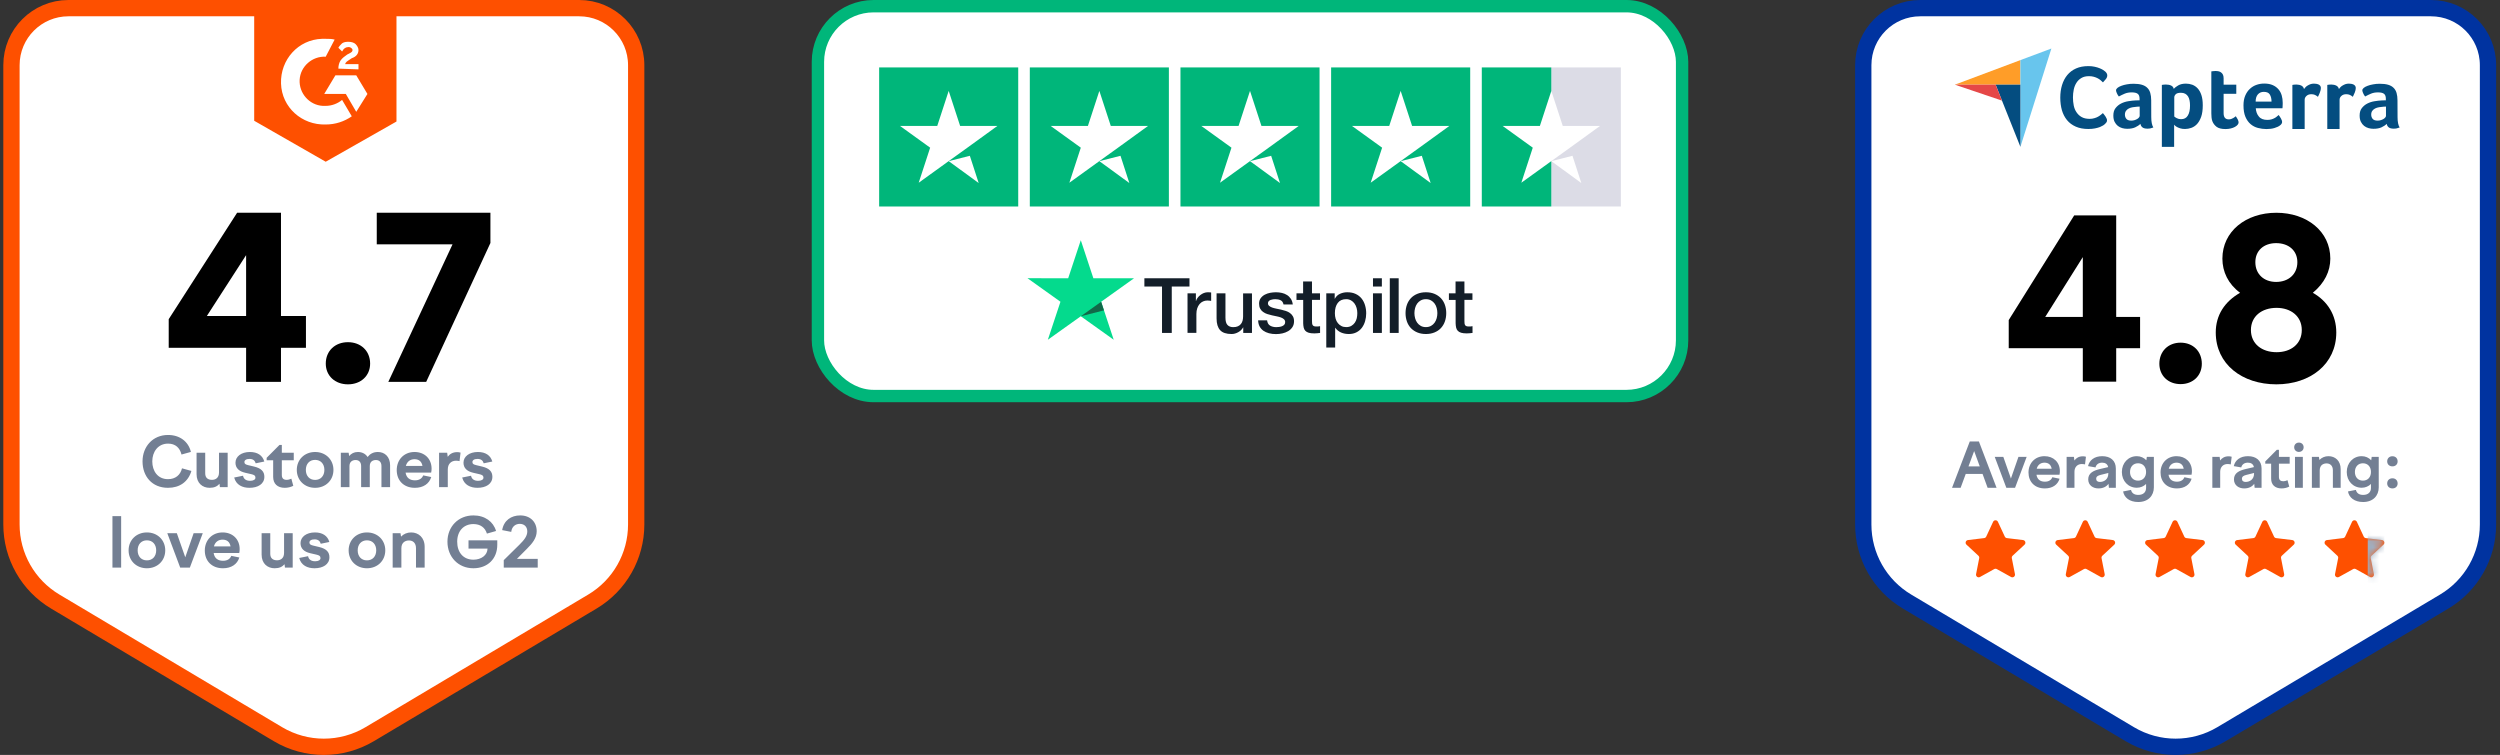 <?xml version="1.0"?>
<svg xmlns="http://www.w3.org/2000/svg" width="404" height="122" viewBox="0 0 404 122" fill="none">
<rect x="0" y="0" width="404" height="122" fill="#333333" stroke="none"/>
<path d="M1.852 10.533C1.852 5.443 5.978 1.317 11.069 1.317H93.592C98.683 1.317 102.809 5.443 102.809 10.533L102.809 84.765C102.809 89.87 100.122 94.597 95.736 97.209L59.741 118.644C55.175 121.363 49.486 121.363 44.92 118.644L8.925 97.209C4.539 94.597 1.852 89.87 1.852 84.765L1.852 10.533Z" fill="white" stroke="#FE5000" stroke-width="2.633"/>
<path d="M39.771 61.708V56.207H27.264V51.579L38.315 34.382H45.408V51.069H49.441V56.207H45.408V61.708H39.771ZM33.424 51.069H39.771V41.232L33.424 51.069Z" fill="black"/>
<path d="M56.229 62.109C54.138 62.109 52.645 60.725 52.645 58.757C52.645 56.717 54.138 55.296 56.229 55.296C58.32 55.296 59.813 56.717 59.813 58.757C59.813 60.725 58.32 62.109 56.229 62.109Z" fill="black"/>
<path d="M62.751 61.708L73.13 39.483H60.884V34.382H79.252V39.264L68.874 61.708H62.751Z" fill="black"/>
<g clip-path="url(#clip0_288_791)">
<path d="M52.635 6.274C53.116 6.274 53.598 6.274 54.079 6.395L52.635 9.164C50.468 9.043 48.542 10.729 48.421 12.895C48.301 15.062 49.986 16.988 52.153 17.109H52.635C53.598 17.109 54.561 16.748 55.283 16.146L56.848 18.794C55.644 19.637 54.2 20.118 52.635 20.118C48.782 20.239 45.532 17.349 45.412 13.497C45.291 9.645 48.181 6.395 52.033 6.274H52.635ZM57.57 12.173L59.376 15.183L57.57 18.072L55.885 15.183H52.394L54.2 12.173H57.57ZM54.681 11.09C54.681 10.608 54.801 10.127 55.042 9.765C55.283 9.404 55.765 9.043 56.126 8.802L56.367 8.682C56.848 8.441 56.968 8.321 56.968 8.08C56.968 7.839 56.607 7.599 56.367 7.599C55.885 7.599 55.524 7.839 55.283 8.321L54.681 7.719C54.801 7.478 55.042 7.237 55.283 6.997C55.644 6.756 56.005 6.756 56.367 6.756C56.728 6.756 57.209 6.876 57.45 7.117C57.691 7.358 57.931 7.719 57.931 8.08C57.931 8.682 57.57 9.164 56.848 9.404L56.487 9.645C56.126 9.886 55.885 10.006 55.765 10.367H57.931V11.21L54.681 11.09ZM52.635 26.137L64.071 19.637V1.58H41.078V19.516L52.635 26.137Z" fill="#FE5000"/>
</g>
<path d="M23.033 74.561C23.033 72.188 24.674 70.291 27.159 70.291C29.033 70.291 30.442 71.334 30.852 73.031L29.332 73.452C29.055 72.354 28.345 71.689 27.159 71.689C25.528 71.689 24.608 73.019 24.608 74.561C24.608 76.114 25.484 77.433 27.148 77.433C28.356 77.433 29.155 76.757 29.41 75.681L30.93 76.103C30.419 77.855 29.033 78.831 27.148 78.831C24.552 78.831 23.033 76.957 23.033 74.561ZM36.79 73.163V78.72H35.536L35.47 78.177C35.104 78.598 34.627 78.831 33.873 78.831C32.73 78.831 31.765 78.088 31.765 76.624V73.163H33.163V76.491C33.163 77.189 33.562 77.544 34.261 77.544C34.804 77.544 35.392 77.245 35.392 76.358V73.163H36.79ZM40.315 78.831C39.173 78.831 38.153 78.365 37.842 77.167L39.273 76.879C39.384 77.456 39.827 77.7 40.415 77.7C40.97 77.7 41.28 77.489 41.28 77.189C41.28 76.857 41.058 76.724 40.604 76.624L39.639 76.402C38.607 76.169 38.053 75.626 38.053 74.772C38.053 73.773 38.995 73.041 40.382 73.041C41.613 73.041 42.434 73.596 42.711 74.583L41.325 74.871C41.191 74.428 40.892 74.162 40.326 74.162C39.772 74.162 39.495 74.373 39.495 74.672C39.495 74.983 39.716 75.071 40.116 75.171L41.047 75.393C42.256 75.681 42.722 76.225 42.722 77.056C42.722 78.199 41.691 78.831 40.315 78.831ZM46.019 78.831C44.843 78.831 44.144 78.177 44.144 77.067V74.383H43.091V73.984L45.165 71.899H45.542V73.163H47.471V74.383H45.542V76.746C45.542 77.323 45.83 77.544 46.329 77.544C46.573 77.544 46.806 77.478 47.083 77.356L47.394 78.509C46.972 78.72 46.495 78.831 46.019 78.831ZM50.923 78.831C49.215 78.831 47.962 77.611 47.962 75.936C47.962 74.273 49.215 73.041 50.923 73.041C52.631 73.041 53.884 74.273 53.884 75.936C53.884 77.611 52.631 78.831 50.923 78.831ZM49.425 75.936C49.425 76.912 50.013 77.555 50.923 77.555C51.821 77.555 52.42 76.912 52.42 75.936C52.42 74.96 51.821 74.317 50.923 74.317C50.013 74.317 49.425 74.96 49.425 75.936ZM55.077 78.72V73.163H56.341L56.419 73.696C56.762 73.297 57.217 73.041 57.827 73.041C58.481 73.041 59.058 73.308 59.402 73.851C59.79 73.352 60.322 73.041 61.066 73.041C62.153 73.041 63.04 73.785 63.04 75.204V78.72H61.642V75.315C61.642 74.672 61.287 74.339 60.755 74.339C60.256 74.339 59.757 74.583 59.757 75.315V78.72H58.359V75.315C58.359 74.672 58.005 74.339 57.472 74.339C56.984 74.339 56.474 74.583 56.474 75.315V78.72H55.077ZM67.05 78.831C65.209 78.831 64.111 77.622 64.111 75.969C64.111 74.284 65.297 73.041 66.983 73.041C68.613 73.041 69.745 74.139 69.745 75.737C69.745 75.936 69.722 76.158 69.678 76.369H65.541C65.674 77.234 66.251 77.622 67.05 77.622C67.782 77.622 68.203 77.3 68.392 76.823L69.689 77.09C69.356 78.188 68.392 78.831 67.05 78.831ZM65.586 75.293H68.27C68.148 74.583 67.693 74.206 66.983 74.206C66.34 74.206 65.785 74.55 65.586 75.293ZM70.955 78.72V73.163H72.263L72.352 73.818C72.674 73.363 73.173 73.064 73.872 73.064C74.071 73.064 74.204 73.086 74.426 73.141L74.26 74.517C74.06 74.472 73.861 74.45 73.683 74.45C72.94 74.45 72.363 74.949 72.363 75.847V78.72H70.955ZM77.162 78.831C76.02 78.831 74.999 78.365 74.689 77.167L76.12 76.879C76.231 77.456 76.674 77.7 77.262 77.7C77.817 77.7 78.127 77.489 78.127 77.189C78.127 76.857 77.905 76.724 77.451 76.624L76.486 76.402C75.454 76.169 74.9 75.626 74.9 74.772C74.9 73.773 75.842 73.041 77.229 73.041C78.46 73.041 79.281 73.596 79.558 74.583L78.171 74.871C78.038 74.428 77.739 74.162 77.173 74.162C76.619 74.162 76.341 74.373 76.341 74.672C76.341 74.983 76.563 75.071 76.963 75.171L77.894 75.393C79.103 75.681 79.569 76.225 79.569 77.056C79.569 78.199 78.537 78.831 77.162 78.831ZM18.17 91.72V83.402H19.578V91.72H18.17ZM23.742 91.831C22.035 91.831 20.781 90.611 20.781 88.936C20.781 87.273 22.035 86.041 23.742 86.041C25.451 86.041 26.704 87.273 26.704 88.936C26.704 90.611 25.451 91.831 23.742 91.831ZM22.245 88.936C22.245 89.912 22.833 90.555 23.742 90.555C24.641 90.555 25.24 89.912 25.24 88.936C25.24 87.96 24.641 87.317 23.742 87.317C22.833 87.317 22.245 87.96 22.245 88.936ZM29.119 91.72L27.033 86.163H28.575L29.939 90.056L31.292 86.163H32.767L30.682 91.72H29.119ZM36.035 91.831C34.194 91.831 33.096 90.622 33.096 88.969C33.096 87.284 34.283 86.041 35.969 86.041C37.599 86.041 38.73 87.139 38.73 88.737C38.73 88.936 38.708 89.158 38.664 89.369H34.527C34.66 90.234 35.237 90.622 36.035 90.622C36.767 90.622 37.189 90.3 37.377 89.823L38.675 90.09C38.342 91.188 37.377 91.831 36.035 91.831ZM34.571 88.293H37.255C37.133 87.583 36.678 87.206 35.969 87.206C35.325 87.206 34.771 87.55 34.571 88.293ZM47.301 86.163V91.72H46.048L45.981 91.177C45.615 91.598 45.138 91.831 44.384 91.831C43.242 91.831 42.277 91.088 42.277 89.624V86.163H43.674V89.491C43.674 90.189 44.074 90.544 44.772 90.544C45.316 90.544 45.904 90.245 45.904 89.358V86.163H47.301ZM50.827 91.831C49.684 91.831 48.664 91.365 48.353 90.167L49.784 89.879C49.895 90.456 50.339 90.7 50.927 90.7C51.481 90.7 51.792 90.489 51.792 90.189C51.792 89.857 51.57 89.724 51.115 89.624L50.15 89.402C49.119 89.169 48.564 88.626 48.564 87.772C48.564 86.773 49.507 86.041 50.893 86.041C52.124 86.041 52.945 86.596 53.222 87.583L51.836 87.871C51.703 87.428 51.404 87.162 50.838 87.162C50.283 87.162 50.006 87.373 50.006 87.672C50.006 87.983 50.228 88.071 50.627 88.171L51.559 88.393C52.768 88.681 53.233 89.225 53.233 90.056C53.233 91.199 52.202 91.831 50.827 91.831ZM59.3 91.831C57.593 91.831 56.339 90.611 56.339 88.936C56.339 87.273 57.593 86.041 59.3 86.041C61.008 86.041 62.262 87.273 62.262 88.936C62.262 90.611 61.008 91.831 59.3 91.831ZM57.803 88.936C57.803 89.912 58.391 90.555 59.3 90.555C60.199 90.555 60.798 89.912 60.798 88.936C60.798 87.96 60.199 87.317 59.3 87.317C58.391 87.317 57.803 87.96 57.803 88.936ZM63.454 91.72V86.163H64.719L64.807 86.718C65.24 86.275 65.805 86.041 66.438 86.041C67.613 86.041 68.623 86.84 68.623 88.371V91.72H67.225V88.593C67.225 87.761 66.748 87.339 66.094 87.339C65.506 87.339 64.863 87.65 64.863 88.593V91.72H63.454ZM73.883 87.539C73.883 89.291 74.892 90.445 76.501 90.445C77.765 90.445 78.763 89.724 78.785 88.659H75.713V87.317H80.36V88.038C80.36 90.311 78.796 91.831 76.49 91.831C74.072 91.831 72.308 90.012 72.308 87.539C72.308 85.088 74.083 83.291 76.501 83.291C78.364 83.291 79.728 84.3 80.161 85.809L78.686 86.23C78.386 85.254 77.632 84.689 76.501 84.689C74.937 84.689 73.883 85.809 73.883 87.539ZM86.896 90.311V91.72H81.406V90.522L83.957 88.005C84.711 87.261 85.21 86.618 85.21 85.886C85.21 85.154 84.756 84.655 83.99 84.655C83.347 84.655 82.715 85.055 82.615 85.953L81.151 85.665C81.417 84.09 82.615 83.291 84.057 83.291C85.687 83.291 86.73 84.345 86.73 85.842C86.73 86.973 86.009 87.827 85.166 88.67L83.536 90.311H86.896Z" fill="#091E42" fill-opacity="0.57"/>
<rect x="132.175" y="1" width="139.652" height="63" rx="9" fill="white"/>
<rect x="132.175" y="1" width="139.652" height="63" rx="9" stroke="#00B67A" stroke-width="2"/>
<path d="M164.545 10.896H142.071V33.37H164.545V10.896Z" fill="#00B67A"/>
<path d="M188.891 10.896H166.418V33.37H188.891V10.896Z" fill="#00B67A"/>
<path d="M213.238 10.896H190.764V33.37H213.238V10.896Z" fill="#00B67A"/>
<path d="M237.584 10.896H215.11V33.37H237.584V10.896Z" fill="#00B67A"/>
<path d="M261.93 10.896H250.694V33.37H261.93V10.896Z" fill="#DCDCE6"/>
<path d="M250.694 10.896H239.457V33.37H250.694V10.896Z" fill="#00B67A"/>
<path d="M153.308 26.042L156.726 25.176L158.154 29.577L153.308 26.042ZM161.174 20.354H155.158L153.308 14.689L151.459 20.354H145.443L150.312 23.865L148.463 29.53L153.332 26.019L156.328 23.865L161.174 20.354Z" fill="white"/>
<path d="M177.655 26.042L181.073 25.176L182.501 29.577L177.655 26.042ZM185.52 20.354H179.504L177.655 14.689L175.805 20.354H169.789L174.658 23.865L172.809 29.53L177.678 26.019L180.675 23.865L185.52 20.354Z" fill="white"/>
<path d="M202.001 26.042L205.419 25.176L206.847 29.577L202.001 26.042ZM209.867 20.354H203.85L202.001 14.689L200.152 20.354H194.135L199.005 23.865L197.155 29.53L202.025 26.019L205.021 23.865L209.867 20.354Z" fill="white"/>
<path d="M226.347 26.042L229.765 25.176L231.193 29.577L226.347 26.042ZM234.213 20.354H228.197L226.347 14.689L224.498 20.354H218.482L223.351 23.865L221.501 29.53L226.371 26.019L229.367 23.865L234.213 20.354Z" fill="white"/>
<path d="M250.694 26.042L254.112 25.176L255.54 29.577L250.694 26.042ZM258.56 20.354H252.543L250.694 14.689L248.844 20.354H242.828L247.697 23.865L245.848 29.53L250.717 26.019L253.714 23.865L258.56 20.354Z" fill="white"/>
<g clip-path="url(#clip1_288_791)">
<path d="M184.939 44.967H192.22V46.301H189.357V53.801H187.782V46.301H184.932V44.966H184.939L184.939 44.967ZM191.909 47.404H193.255V48.639H193.28C193.324 48.464 193.407 48.296 193.527 48.134C193.786 47.786 194.135 47.516 194.537 47.354C194.741 47.273 194.958 47.231 195.178 47.23C195.342 47.23 195.463 47.236 195.527 47.242C195.59 47.248 195.654 47.261 195.723 47.267V48.626C195.62 48.608 195.517 48.594 195.413 48.583C195.309 48.57 195.205 48.564 195.101 48.564C194.86 48.564 194.632 48.614 194.416 48.708C194.2 48.801 194.016 48.944 193.858 49.126C193.689 49.328 193.56 49.561 193.477 49.811C193.382 50.086 193.337 50.397 193.337 50.753V53.795H191.903V47.404H191.909ZM202.319 53.802H200.909V52.91H200.884C200.706 53.235 200.446 53.491 200.097 53.684C199.748 53.877 199.392 53.977 199.03 53.977C198.174 53.977 197.551 53.771 197.171 53.353C196.79 52.935 196.599 52.306 196.599 51.464V47.405H198.034V51.327C198.034 51.888 198.142 52.287 198.364 52.518C198.58 52.748 198.891 52.867 199.284 52.867C199.589 52.867 199.836 52.824 200.039 52.73C200.243 52.636 200.408 52.518 200.528 52.362C200.655 52.212 200.744 52.025 200.802 51.813C200.858 51.601 200.884 51.37 200.884 51.121V47.411H202.319V53.802ZM204.762 51.751C204.807 52.162 204.965 52.45 205.238 52.617C205.517 52.78 205.847 52.867 206.235 52.867C206.368 52.867 206.52 52.854 206.692 52.836C206.863 52.817 207.028 52.773 207.174 52.718C207.326 52.661 207.447 52.574 207.548 52.462C207.644 52.349 207.688 52.206 207.682 52.025C207.681 51.941 207.663 51.858 207.628 51.782C207.593 51.706 207.542 51.638 207.479 51.582C207.352 51.464 207.193 51.377 206.996 51.302C206.776 51.226 206.551 51.165 206.323 51.121C206.069 51.071 205.816 51.015 205.556 50.959C205.294 50.902 205.035 50.831 204.781 50.747C204.543 50.67 204.318 50.557 204.115 50.41C203.917 50.272 203.756 50.088 203.645 49.874C203.525 49.656 203.467 49.388 203.467 49.063C203.467 48.714 203.556 48.427 203.728 48.19C203.901 47.955 204.124 47.761 204.381 47.623C204.658 47.477 204.956 47.374 205.263 47.317C205.587 47.261 205.898 47.23 206.19 47.23C206.527 47.23 206.85 47.267 207.155 47.336C207.451 47.4 207.732 47.516 207.986 47.679C208.234 47.835 208.437 48.041 208.602 48.29C208.767 48.539 208.869 48.845 208.913 49.2H207.415C207.345 48.864 207.193 48.633 206.946 48.521C206.698 48.403 206.413 48.346 206.095 48.346C205.993 48.346 205.873 48.352 205.733 48.371C205.599 48.389 205.467 48.421 205.339 48.465C205.223 48.508 205.117 48.576 205.029 48.664C204.986 48.71 204.953 48.764 204.931 48.823C204.909 48.882 204.899 48.945 204.902 49.007C204.902 49.182 204.965 49.319 205.086 49.425C205.206 49.531 205.365 49.618 205.562 49.693C205.759 49.762 205.981 49.824 206.235 49.874C206.489 49.924 206.748 49.98 207.016 50.036C207.276 50.092 207.529 50.167 207.784 50.248C208.037 50.329 208.259 50.442 208.456 50.585C208.653 50.728 208.812 50.903 208.932 51.115C209.053 51.327 209.117 51.595 209.117 51.907C209.117 52.287 209.028 52.605 208.849 52.873C208.672 53.135 208.444 53.353 208.164 53.515C207.872 53.684 207.555 53.806 207.225 53.877C206.889 53.951 206.546 53.989 206.202 53.989C205.817 53.993 205.434 53.947 205.061 53.852C204.711 53.758 204.407 53.621 204.153 53.441C203.902 53.259 203.696 53.022 203.55 52.748C203.404 52.474 203.327 52.143 203.315 51.763H204.762V51.751ZM209.497 47.405H210.583V45.484H212.017V47.405H213.312V48.458H212.018V51.876C212.018 52.025 212.024 52.15 212.037 52.262C212.049 52.368 212.081 52.462 212.126 52.536C212.174 52.615 212.248 52.674 212.335 52.705C212.43 52.742 212.551 52.761 212.716 52.761C212.817 52.761 212.919 52.761 213.021 52.755C213.122 52.748 213.223 52.736 213.325 52.711V53.802C213.166 53.821 213.008 53.833 212.862 53.852C212.708 53.87 212.553 53.878 212.398 53.877C212.018 53.877 211.713 53.84 211.484 53.771C211.256 53.702 211.072 53.597 210.945 53.459C210.811 53.322 210.729 53.154 210.678 52.948C210.629 52.716 210.601 52.48 210.596 52.244V48.47H209.511V47.404H209.498L209.497 47.405ZM214.327 47.405H215.686V48.271H215.712C215.914 47.897 216.194 47.635 216.555 47.474C216.925 47.309 217.325 47.226 217.73 47.23C218.244 47.23 218.688 47.317 219.069 47.498C219.45 47.673 219.767 47.916 220.021 48.228C220.275 48.539 220.459 48.901 220.586 49.313C220.715 49.742 220.78 50.187 220.777 50.635C220.777 51.065 220.72 51.482 220.605 51.882C220.5 52.267 220.326 52.631 220.091 52.954C219.86 53.266 219.56 53.52 219.215 53.696C218.86 53.883 218.447 53.977 217.965 53.977C217.754 53.977 217.543 53.958 217.336 53.92C217.129 53.883 216.927 53.822 216.733 53.74C216.541 53.66 216.362 53.553 216.2 53.421C216.04 53.294 215.901 53.143 215.787 52.973H215.762V56.166H214.327V47.404V47.405ZM219.342 50.609C219.342 50.325 219.304 50.042 219.228 49.768C219.158 49.508 219.041 49.264 218.885 49.045C218.736 48.837 218.543 48.664 218.32 48.539C218.08 48.41 217.812 48.343 217.539 48.346C216.936 48.346 216.479 48.552 216.175 48.964C215.87 49.375 215.717 49.924 215.717 50.609C215.717 50.934 215.756 51.233 215.838 51.507C215.92 51.782 216.035 52.019 216.2 52.218C216.359 52.418 216.549 52.574 216.771 52.686C216.993 52.804 217.254 52.861 217.546 52.861C217.876 52.861 218.149 52.792 218.377 52.661C218.599 52.534 218.789 52.359 218.936 52.15C219.081 51.938 219.19 51.701 219.253 51.433C219.311 51.162 219.341 50.886 219.342 50.609ZM221.874 44.967H223.309V46.301H221.874V44.967ZM221.874 47.405H223.309V53.802H221.874V47.405ZM224.591 44.967H226.026V53.802H224.591V44.967ZM230.425 53.977C229.904 53.977 229.44 53.889 229.035 53.721C228.645 53.562 228.293 53.324 228 53.023C227.715 52.715 227.496 52.352 227.358 51.956C227.207 51.519 227.132 51.06 227.136 50.597C227.136 50.111 227.212 49.662 227.358 49.25C227.496 48.855 227.715 48.492 228 48.184C228.279 47.885 228.628 47.654 229.035 47.486C229.44 47.317 229.904 47.23 230.425 47.23C230.945 47.23 231.408 47.317 231.815 47.486C232.221 47.654 232.563 47.892 232.849 48.184C233.134 48.492 233.353 48.855 233.49 49.25C233.636 49.662 233.712 50.111 233.712 50.597C233.712 51.09 233.636 51.545 233.49 51.956C233.353 52.352 233.134 52.716 232.849 53.023C232.57 53.322 232.221 53.553 231.815 53.721C231.408 53.889 230.945 53.977 230.425 53.977ZM230.425 52.861C230.742 52.861 231.021 52.792 231.256 52.661C231.484 52.534 231.682 52.357 231.834 52.143C231.986 51.932 232.093 51.688 232.17 51.42C232.24 51.152 232.278 50.878 232.278 50.597C232.278 50.323 232.24 50.055 232.17 49.781C232.105 49.52 231.99 49.275 231.834 49.057C231.682 48.846 231.484 48.671 231.256 48.546C231.021 48.415 230.742 48.346 230.425 48.346C230.107 48.346 229.828 48.415 229.593 48.546C229.366 48.673 229.169 48.847 229.015 49.057C228.861 49.276 228.747 49.521 228.679 49.781C228.609 50.047 228.572 50.322 228.571 50.597C228.571 50.878 228.609 51.152 228.679 51.42C228.749 51.688 228.863 51.932 229.015 52.143C229.168 52.355 229.358 52.53 229.593 52.661C229.828 52.798 230.107 52.861 230.425 52.861ZM234.131 47.405H235.217V45.484H236.651V47.405H237.946V48.458H236.651V51.876C236.651 52.025 236.658 52.15 236.67 52.262C236.683 52.368 236.715 52.462 236.759 52.536C236.808 52.615 236.881 52.674 236.968 52.705C237.064 52.742 237.184 52.761 237.349 52.761C237.451 52.761 237.552 52.761 237.654 52.755C237.756 52.748 237.857 52.736 237.959 52.711V53.802C237.8 53.821 237.641 53.833 237.495 53.852C237.342 53.87 237.187 53.878 237.032 53.877C236.651 53.877 236.346 53.84 236.118 53.771C235.89 53.702 235.705 53.597 235.578 53.459C235.445 53.322 235.363 53.154 235.312 52.948C235.262 52.716 235.235 52.48 235.229 52.244V48.47H234.144V47.404H234.131V47.405Z" fill="#131E29"/>
<path d="M183.263 44.966H176.688L174.657 38.818L172.618 44.967L166.043 44.96L171.369 48.763L169.331 54.905L174.657 51.108L179.976 54.905L177.945 48.763L183.263 44.966Z" fill="#04DA8D"/>
<path d="M178.401 50.154L177.944 48.764L174.657 51.108L178.401 50.154Z" fill="#126849"/>
</g>
<path d="M301.104 10.533C301.104 5.443 305.23 1.317 310.32 1.317H392.844C397.934 1.317 402.061 5.443 402.061 10.533L402.061 84.765C402.061 89.87 399.374 94.597 394.988 97.209L358.992 118.644C354.426 121.363 348.738 121.363 344.172 118.644L308.177 97.209C303.791 94.597 301.104 89.87 301.104 84.765L301.104 10.533Z" fill="white" stroke="#0033A0" stroke-width="2.633"/>
<path d="M336.582 61.679V56.27H324.61V51.72L335.188 34.812H341.978V51.219H345.838V56.27H341.978V61.679H336.582ZM330.506 51.219H336.582V41.547L330.506 51.219Z" fill="black"/>
<path d="M352.383 62.073C350.382 62.073 348.952 60.712 348.952 58.778C348.952 56.771 350.382 55.374 352.383 55.374C354.384 55.374 355.814 56.771 355.814 58.778C355.814 60.712 354.384 62.073 352.383 62.073Z" fill="black"/>
<path d="M367.859 62.109C362.319 62.109 358.066 58.849 358.066 53.726C358.066 50.932 359.496 48.747 361.998 47.314C360.068 45.881 359.139 43.911 359.139 41.797C359.139 37.391 362.927 34.382 367.859 34.382C372.79 34.382 376.579 37.391 376.579 41.797C376.579 43.839 375.649 45.738 373.755 47.314C376.15 48.675 377.544 50.932 377.544 53.726C377.544 58.849 373.326 62.109 367.859 62.109ZM363.749 53.332C363.749 55.553 365.5 56.915 367.894 56.915C370.253 56.915 371.968 55.553 371.968 53.332C371.968 51.111 370.217 49.75 367.894 49.75C365.5 49.75 363.749 51.111 363.749 53.332ZM364.464 42.37C364.464 44.305 365.857 45.559 367.823 45.559C369.824 45.559 371.254 44.305 371.254 42.37C371.254 40.472 369.824 39.29 367.823 39.29C365.857 39.29 364.464 40.472 364.464 42.37Z" fill="black"/>
<path d="M315.449 78.829L318.314 71.343H319.791L322.646 78.829H321.199L320.38 76.583H317.665L316.837 78.829H315.449ZM318.104 75.375H319.931L319.023 72.89L318.104 75.375ZM324.225 78.829L322.348 73.828H323.736L324.964 77.332L326.181 73.828H327.509L325.632 78.829H324.225ZM330.45 78.929C328.793 78.929 327.805 77.841 327.805 76.354C327.805 74.836 328.873 73.718 330.39 73.718C331.857 73.718 332.876 74.707 332.876 76.144C332.876 76.324 332.856 76.523 332.816 76.713H329.092C329.212 77.492 329.731 77.841 330.45 77.841C331.109 77.841 331.488 77.551 331.658 77.122L332.826 77.362C332.526 78.35 331.658 78.929 330.45 78.929ZM329.132 75.745H331.548C331.438 75.106 331.029 74.766 330.39 74.766C329.811 74.766 329.312 75.076 329.132 75.745ZM333.965 78.829V73.828H335.142L335.222 74.417C335.512 74.008 335.961 73.738 336.59 73.738C336.769 73.738 336.889 73.758 337.089 73.808L336.939 75.046C336.759 75.006 336.58 74.986 336.42 74.986C335.751 74.986 335.232 75.435 335.232 76.244V78.829H333.965ZM339.104 78.929C338.215 78.929 337.457 78.41 337.457 77.462C337.457 76.424 338.335 76.034 339.393 75.785L340.681 75.485C340.581 74.996 340.222 74.766 339.703 74.766C339.184 74.766 338.764 75.016 338.635 75.535L337.427 75.326C337.646 74.357 338.465 73.718 339.723 73.718C341.03 73.718 341.919 74.417 341.919 75.715V78.829H340.801L340.731 78.18C340.411 78.639 339.862 78.929 339.104 78.929ZM338.744 77.372C338.744 77.711 338.974 77.881 339.343 77.881C340.012 77.881 340.701 77.462 340.701 76.553V76.433L339.463 76.743C339.034 76.853 338.744 76.992 338.744 77.372ZM345.54 81.125C344.112 81.125 343.264 80.386 343.094 79.418L344.372 79.168C344.492 79.688 344.891 79.977 345.54 79.977C346.348 79.977 346.807 79.548 346.807 78.839V78.21C346.418 78.59 345.909 78.819 345.31 78.819C343.933 78.819 342.894 77.741 342.894 76.274C342.894 74.806 343.933 73.718 345.31 73.718C345.929 73.718 346.458 73.968 346.847 74.377L346.927 73.828H348.065V78.749C348.065 80.107 347.147 81.125 345.54 81.125ZM344.212 76.274C344.212 77.112 344.731 77.671 345.51 77.671C346.288 77.671 346.807 77.112 346.807 76.274C346.807 75.425 346.288 74.866 345.51 74.866C344.731 74.866 344.212 75.425 344.212 76.274ZM351.788 78.929C350.131 78.929 349.143 77.841 349.143 76.354C349.143 74.836 350.211 73.718 351.728 73.718C353.195 73.718 354.214 74.707 354.214 76.144C354.214 76.324 354.194 76.523 354.154 76.713H350.43C350.55 77.492 351.069 77.841 351.788 77.841C352.447 77.841 352.826 77.551 352.996 77.122L354.164 77.362C353.864 78.35 352.996 78.929 351.788 78.929ZM350.47 75.745H352.886C352.776 75.106 352.367 74.766 351.728 74.766C351.149 74.766 350.65 75.076 350.47 75.745ZM357.515 78.829V73.828H358.693L358.773 74.417C359.063 74.008 359.512 73.738 360.141 73.738C360.32 73.738 360.44 73.758 360.64 73.808L360.49 75.046C360.31 75.006 360.131 74.986 359.971 74.986C359.302 74.986 358.783 75.435 358.783 76.244V78.829H357.515ZM362.655 78.929C361.766 78.929 361.008 78.41 361.008 77.462C361.008 76.424 361.886 76.034 362.944 75.785L364.232 75.485C364.132 74.996 363.773 74.766 363.254 74.766C362.734 74.766 362.315 75.016 362.185 75.535L360.978 75.326C361.197 74.357 362.016 73.718 363.273 73.718C364.581 73.718 365.469 74.417 365.469 75.715V78.829H364.352L364.282 78.18C363.962 78.639 363.413 78.929 362.655 78.929ZM362.295 77.372C362.295 77.711 362.525 77.881 362.894 77.881C363.563 77.881 364.252 77.462 364.252 76.553V76.433L363.014 76.743C362.585 76.853 362.295 76.992 362.295 77.372ZM368.703 78.929C367.645 78.929 367.016 78.34 367.016 77.342V74.926H366.068V74.567L367.934 72.69H368.274V73.828H370.011V74.926H368.274V77.052C368.274 77.571 368.533 77.771 368.983 77.771C369.202 77.771 369.412 77.711 369.661 77.601L369.941 78.639C369.561 78.829 369.132 78.929 368.703 78.929ZM370.87 78.829V73.828H372.138V78.829H370.87ZM370.74 72.281C370.74 71.842 371.06 71.522 371.509 71.522C371.948 71.522 372.267 71.842 372.267 72.281C372.267 72.71 371.948 73.03 371.499 73.03C371.06 73.03 370.74 72.71 370.74 72.281ZM373.599 78.829V73.828H374.737L374.817 74.327C375.206 73.928 375.716 73.718 376.284 73.718C377.343 73.718 378.251 74.437 378.251 75.815V78.829H376.993V76.014C376.993 75.266 376.564 74.886 375.975 74.886C375.446 74.886 374.867 75.166 374.867 76.014V78.829H373.599ZM381.88 81.125C380.452 81.125 379.604 80.386 379.434 79.418L380.712 79.168C380.832 79.688 381.231 79.977 381.88 79.977C382.688 79.977 383.147 79.548 383.147 78.839V78.21C382.758 78.59 382.249 78.819 381.65 78.819C380.273 78.819 379.235 77.741 379.235 76.274C379.235 74.806 380.273 73.718 381.65 73.718C382.269 73.718 382.798 73.968 383.187 74.377L383.267 73.828H384.405V78.749C384.405 80.107 383.487 81.125 381.88 81.125ZM380.552 76.274C380.552 77.112 381.071 77.671 381.85 77.671C382.628 77.671 383.147 77.112 383.147 76.274C383.147 75.425 382.628 74.866 381.85 74.866C381.071 74.866 380.552 75.425 380.552 76.274ZM386.617 78.929C386.128 78.929 385.769 78.609 385.769 78.12C385.769 77.621 386.128 77.292 386.617 77.292C387.106 77.292 387.456 77.621 387.456 78.12C387.456 78.609 387.106 78.929 386.617 78.929ZM385.769 74.557C385.769 74.058 386.128 73.728 386.617 73.728C387.106 73.728 387.456 74.058 387.456 74.557C387.456 75.046 387.106 75.365 386.617 75.365C386.128 75.365 385.769 75.046 385.769 74.557Z" fill="#091E42" fill-opacity="0.57"/>
<path d="M315.904 13.683H322.495H326.498V9.711L315.904 13.683Z" fill="#FF9D28"/>
<path d="M326.499 9.711V23.728L331.505 7.841L326.499 9.711Z" fill="#68C5ED"/>
<path d="M326.498 13.683H322.495L326.498 23.728V13.683Z" fill="#044D80"/>
<path d="M315.904 13.683L323.52 16.26L322.495 13.683H315.904Z" fill="#E54747"/>
<path d="M340.165 20.041C340.112 20.094 340.007 20.168 339.88 20.263C339.743 20.348 339.563 20.432 339.352 20.527C339.13 20.612 338.866 20.686 338.549 20.749C338.232 20.812 337.873 20.844 337.472 20.844C336.69 20.844 336.014 20.717 335.444 20.464C334.873 20.21 334.398 19.862 334.028 19.407C333.658 18.953 333.384 18.425 333.204 17.813C333.035 17.2 332.94 16.524 332.94 15.784C332.94 15.045 333.035 14.369 333.225 13.746C333.416 13.123 333.701 12.584 334.07 12.13C334.451 11.676 334.915 11.316 335.486 11.063C336.056 10.809 336.722 10.683 337.482 10.683C337.862 10.683 338.2 10.714 338.507 10.788C338.813 10.852 339.077 10.936 339.309 11.031C339.542 11.126 339.721 11.221 339.88 11.316C340.028 11.422 340.144 11.507 340.218 11.57C340.302 11.644 340.376 11.739 340.44 11.845C340.503 11.95 340.535 12.066 340.535 12.193C340.535 12.383 340.461 12.584 340.313 12.774C340.165 12.964 340.007 13.144 339.838 13.313C339.721 13.197 339.595 13.081 339.447 12.954C339.299 12.838 339.14 12.721 338.961 12.637C338.781 12.542 338.581 12.468 338.348 12.405C338.116 12.341 337.862 12.309 337.588 12.309C337.091 12.309 336.679 12.405 336.352 12.605C336.014 12.806 335.75 13.059 335.549 13.387C335.348 13.704 335.201 14.073 335.116 14.485C335.032 14.897 334.989 15.32 334.989 15.742C334.989 16.197 335.032 16.63 335.116 17.052C335.201 17.464 335.348 17.834 335.57 18.151C335.782 18.467 336.056 18.732 336.405 18.922C336.743 19.112 337.176 19.207 337.693 19.207C337.968 19.207 338.211 19.175 338.443 19.101C338.676 19.038 338.876 18.953 339.045 18.858C339.214 18.763 339.373 18.658 339.5 18.552C339.626 18.446 339.743 18.351 339.827 18.277C339.88 18.341 339.954 18.425 340.028 18.52C340.102 18.615 340.176 18.721 340.25 18.827C340.313 18.932 340.376 19.038 340.419 19.143C340.471 19.249 340.493 19.344 340.493 19.429C340.493 19.555 340.471 19.661 340.419 19.745C340.355 19.83 340.271 19.936 340.165 20.041ZM347.643 18.922C347.643 19.693 347.76 20.253 347.981 20.601C347.802 20.665 347.643 20.717 347.496 20.749C347.348 20.781 347.189 20.791 347.02 20.791C346.672 20.791 346.408 20.728 346.228 20.59C346.048 20.453 345.932 20.263 345.89 20.01C345.679 20.231 345.394 20.422 345.045 20.58C344.696 20.738 344.263 20.812 343.756 20.812C343.492 20.812 343.228 20.781 342.964 20.707C342.7 20.633 342.468 20.517 342.246 20.348C342.035 20.179 341.855 19.957 341.718 19.682C341.58 19.407 341.517 19.07 341.517 18.668C341.517 18.172 341.633 17.77 341.876 17.464C342.119 17.158 342.415 16.904 342.774 16.725C343.133 16.545 343.524 16.418 343.946 16.355C344.369 16.291 344.749 16.239 345.098 16.228C345.214 16.218 345.33 16.218 345.436 16.218H345.753V15.954C345.753 15.584 345.658 15.309 345.457 15.161C345.256 15.003 344.929 14.929 344.485 14.929C344.063 14.929 343.693 14.992 343.366 15.13C343.038 15.267 342.721 15.425 342.404 15.594C342.267 15.425 342.161 15.246 342.077 15.045C341.992 14.844 341.95 14.697 341.95 14.601C341.95 14.464 342.024 14.337 342.172 14.211C342.32 14.084 342.531 13.968 342.795 13.873C343.059 13.767 343.355 13.693 343.704 13.63C344.042 13.566 344.401 13.535 344.781 13.535C345.309 13.535 345.753 13.588 346.112 13.693C346.482 13.799 346.777 13.968 346.999 14.19C347.231 14.411 347.39 14.697 347.485 15.024C347.58 15.362 347.633 15.753 347.633 16.197L347.643 18.922ZM345.774 17.232H345.573C345.51 17.232 345.436 17.232 345.372 17.242C345.13 17.263 344.887 17.295 344.654 17.327C344.411 17.369 344.2 17.432 344.02 17.527C343.83 17.622 343.682 17.749 343.566 17.908C343.45 18.066 343.387 18.267 343.387 18.51C343.387 18.784 343.461 19.017 343.619 19.207C343.777 19.397 344.042 19.492 344.411 19.492C344.591 19.492 344.77 19.471 344.939 19.418C345.108 19.365 345.246 19.302 345.372 19.228C345.499 19.154 345.594 19.07 345.668 18.974C345.742 18.879 345.774 18.795 345.774 18.721V17.232ZM351.277 14.359C351.435 14.179 351.678 13.989 352.006 13.799C352.333 13.609 352.756 13.514 353.252 13.514C353.611 13.514 353.949 13.577 354.277 13.693C354.604 13.82 354.889 14.01 355.143 14.285C355.396 14.559 355.597 14.918 355.745 15.362C355.893 15.806 355.967 16.355 355.967 17.01C355.967 17.77 355.882 18.393 355.703 18.89C355.523 19.386 355.301 19.767 355.027 20.062C354.752 20.348 354.446 20.548 354.108 20.665C353.77 20.781 353.432 20.844 353.094 20.844C352.809 20.844 352.566 20.812 352.354 20.749C352.143 20.686 351.964 20.612 351.826 20.538C351.678 20.464 351.573 20.379 351.488 20.305C351.414 20.231 351.362 20.179 351.34 20.147V23.738H349.355V13.725C349.407 13.714 349.46 13.704 349.534 13.693C349.598 13.682 349.661 13.672 349.745 13.672C349.819 13.672 349.914 13.661 350.02 13.661C350.347 13.661 350.622 13.714 350.844 13.82C351.076 13.925 351.224 14.105 351.277 14.359ZM353.907 17.052C353.907 16.756 353.886 16.492 353.833 16.239C353.78 15.985 353.706 15.763 353.59 15.584C353.474 15.404 353.326 15.256 353.136 15.151C352.946 15.045 352.714 14.992 352.449 14.992C352.048 14.992 351.763 15.066 351.604 15.225C351.446 15.383 351.362 15.552 351.362 15.732V18.827C351.435 18.901 351.573 18.996 351.773 19.101C351.974 19.207 352.207 19.26 352.46 19.26C352.956 19.26 353.316 19.07 353.548 18.679C353.791 18.298 353.907 17.76 353.907 17.052ZM357.509 19.566C357.446 19.376 357.393 19.165 357.382 18.953C357.361 18.742 357.351 18.52 357.351 18.309V11.538C357.414 11.528 357.488 11.517 357.572 11.507C357.636 11.496 357.71 11.486 357.794 11.486C357.868 11.486 357.953 11.475 358.027 11.475C358.185 11.475 358.333 11.486 358.491 11.517C358.65 11.549 358.787 11.602 358.914 11.697C359.041 11.781 359.146 11.908 359.22 12.056C359.294 12.204 359.336 12.405 359.336 12.647V13.682H361.385V15.161H359.336V18.277C359.336 18.953 359.611 19.291 360.171 19.291C360.308 19.291 360.435 19.27 360.562 19.228C360.688 19.186 360.794 19.133 360.889 19.08C360.984 19.027 361.069 18.974 361.143 18.911C361.216 18.848 361.269 18.805 361.301 18.784C361.449 18.996 361.554 19.186 361.639 19.344C361.713 19.503 361.755 19.651 361.755 19.788C361.755 19.915 361.702 20.041 361.597 20.168C361.491 20.295 361.354 20.4 361.164 20.506C360.974 20.612 360.752 20.696 360.488 20.759C360.224 20.823 359.938 20.855 359.622 20.855C359.019 20.855 358.544 20.738 358.217 20.506C357.889 20.253 357.646 19.946 357.509 19.566ZM366.413 19.376C366.656 19.376 366.868 19.344 367.058 19.291C367.248 19.238 367.406 19.175 367.554 19.091C367.702 19.017 367.829 18.932 367.934 18.837C368.04 18.742 368.135 18.658 368.23 18.584C368.346 18.732 368.473 18.922 368.6 19.143C368.727 19.376 368.79 19.555 368.79 19.703C368.79 19.915 368.663 20.115 368.42 20.284C368.22 20.443 367.924 20.569 367.554 20.686C367.184 20.802 366.741 20.855 366.234 20.855C365.78 20.855 365.325 20.791 364.882 20.675C364.438 20.559 364.047 20.358 363.699 20.062C363.35 19.767 363.076 19.376 362.864 18.89C362.653 18.393 362.547 17.781 362.547 17.031C362.547 16.418 362.642 15.89 362.833 15.447C363.023 15.003 363.276 14.633 363.593 14.348C363.91 14.052 364.269 13.841 364.67 13.704C365.072 13.566 365.473 13.503 365.896 13.503C366.445 13.503 366.899 13.588 367.279 13.757C367.66 13.925 367.966 14.158 368.209 14.443C368.452 14.728 368.621 15.056 368.727 15.425C368.832 15.795 368.885 16.186 368.885 16.598V16.799C368.885 16.872 368.885 16.957 368.874 17.041C368.874 17.126 368.864 17.21 368.864 17.295C368.864 17.38 368.853 17.443 368.843 17.496H364.533C364.575 18.034 364.734 18.478 365.03 18.827C365.315 19.196 365.78 19.376 366.413 19.376ZM367.079 16.418C367.079 15.954 366.984 15.573 366.804 15.277C366.625 14.982 366.297 14.844 365.832 14.844C365.431 14.844 365.114 14.982 364.871 15.256C364.628 15.531 364.512 15.922 364.512 16.418H367.079ZM372.328 14.39C372.392 14.306 372.466 14.211 372.561 14.105C372.656 13.999 372.772 13.904 372.92 13.82C373.057 13.735 373.216 13.661 373.385 13.598C373.554 13.545 373.733 13.514 373.934 13.514C374.05 13.514 374.177 13.524 374.304 13.545C374.43 13.566 374.557 13.598 374.673 13.651C374.79 13.704 374.874 13.778 374.948 13.873C375.011 13.968 375.054 14.073 375.054 14.211C375.054 14.422 375.001 14.665 374.895 14.94C374.79 15.214 374.684 15.447 374.578 15.647C374.409 15.51 374.251 15.404 374.082 15.33C373.913 15.256 373.723 15.225 373.501 15.225C373.195 15.225 372.941 15.309 372.74 15.489C372.54 15.668 372.434 15.869 372.434 16.122V20.844H370.448V13.725C370.501 13.714 370.554 13.704 370.628 13.693C370.691 13.682 370.755 13.672 370.829 13.672C370.902 13.672 370.998 13.661 371.103 13.661C371.409 13.661 371.684 13.725 371.916 13.841C372.128 13.957 372.265 14.137 372.328 14.39ZM377.969 14.39C378.032 14.306 378.106 14.211 378.201 14.105C378.296 13.999 378.413 13.904 378.56 13.82C378.698 13.735 378.856 13.661 379.025 13.598C379.194 13.545 379.374 13.514 379.574 13.514C379.691 13.514 379.817 13.524 379.944 13.545C380.071 13.566 380.198 13.598 380.314 13.651C380.43 13.704 380.515 13.778 380.588 13.873C380.652 13.968 380.694 14.073 380.694 14.211C380.694 14.422 380.641 14.665 380.536 14.94C380.43 15.214 380.324 15.447 380.219 15.647C380.05 15.51 379.891 15.404 379.722 15.33C379.553 15.256 379.363 15.225 379.141 15.225C378.835 15.225 378.582 15.309 378.381 15.489C378.18 15.668 378.075 15.869 378.075 16.122V20.844H376.089V13.725C376.142 13.714 376.194 13.704 376.268 13.693C376.332 13.682 376.395 13.672 376.469 13.672C376.543 13.672 376.638 13.661 376.744 13.661C377.05 13.661 377.325 13.725 377.557 13.841C377.768 13.957 377.916 14.137 377.969 14.39ZM387.444 18.922C387.444 19.693 387.56 20.253 387.782 20.601C387.602 20.665 387.444 20.717 387.296 20.749C387.148 20.781 386.989 20.791 386.82 20.791C386.472 20.791 386.208 20.728 386.028 20.59C385.849 20.453 385.732 20.263 385.69 20.01C385.479 20.231 385.194 20.422 384.845 20.58C384.497 20.738 384.064 20.812 383.557 20.812C383.292 20.812 383.028 20.781 382.764 20.707C382.5 20.633 382.268 20.517 382.046 20.348C381.835 20.179 381.655 19.957 381.518 19.682C381.381 19.407 381.317 19.07 381.317 18.668C381.317 18.172 381.433 17.77 381.676 17.464C381.919 17.158 382.215 16.904 382.574 16.725C382.933 16.545 383.324 16.418 383.747 16.355C384.169 16.291 384.549 16.239 384.898 16.228C385.014 16.218 385.13 16.218 385.236 16.218H385.553V15.954C385.553 15.584 385.458 15.309 385.257 15.161C385.056 15.003 384.729 14.929 384.285 14.929C383.863 14.929 383.493 14.992 383.166 15.13C382.838 15.267 382.521 15.425 382.205 15.594C382.067 15.425 381.962 15.246 381.877 15.045C381.793 14.844 381.75 14.697 381.75 14.601C381.75 14.464 381.824 14.337 381.972 14.211C382.12 14.084 382.331 13.968 382.595 13.873C382.859 13.767 383.155 13.693 383.504 13.63C383.842 13.566 384.201 13.535 384.581 13.535C385.109 13.535 385.553 13.588 385.912 13.693C386.282 13.799 386.577 13.968 386.799 14.19C387.032 14.411 387.19 14.697 387.285 15.024C387.38 15.362 387.433 15.753 387.433 16.197L387.444 18.922ZM385.574 17.232H385.373C385.31 17.232 385.236 17.232 385.173 17.242C384.93 17.263 384.687 17.295 384.454 17.327C384.211 17.369 384 17.432 383.821 17.527C383.63 17.622 383.483 17.749 383.366 17.908C383.25 18.066 383.187 18.267 383.187 18.51C383.187 18.784 383.261 19.017 383.419 19.207C383.578 19.397 383.842 19.492 384.211 19.492C384.391 19.492 384.571 19.471 384.74 19.418C384.909 19.365 385.046 19.302 385.173 19.228C385.299 19.154 385.394 19.07 385.468 18.974C385.542 18.879 385.574 18.795 385.574 18.721V17.232Z" fill="#044D80"/>
<path d="M365.592 84.325C365.746 83.993 366.218 83.993 366.372 84.325L367.481 86.711C367.544 86.846 367.672 86.939 367.819 86.957L370.434 87.273C370.797 87.317 370.943 87.766 370.675 88.015L368.746 89.805C368.637 89.906 368.588 90.057 368.617 90.203L369.123 92.784C369.194 93.143 368.813 93.42 368.493 93.242L366.191 91.963C366.061 91.891 365.903 91.891 365.773 91.963L363.471 93.242C363.151 93.42 362.77 93.143 362.841 92.784L363.347 90.203C363.376 90.057 363.327 89.906 363.218 89.805L361.289 88.015C361.021 87.766 361.167 87.317 361.53 87.273L364.145 86.957C364.292 86.939 364.42 86.846 364.483 86.711L365.592 84.325Z" fill="#FE5000"/>
<path d="M351.091 84.325C351.245 83.993 351.716 83.993 351.87 84.325L352.98 86.711C353.043 86.846 353.17 86.939 353.318 86.957L355.932 87.273C356.296 87.317 356.441 87.766 356.173 88.015L354.245 89.805C354.136 89.906 354.087 90.057 354.116 90.203L354.622 92.784C354.693 93.143 354.311 93.42 353.992 93.242L351.689 91.963C351.56 91.891 351.402 91.891 351.272 91.963L348.97 93.242C348.65 93.42 348.269 93.143 348.339 92.784L348.846 90.203C348.874 90.057 348.825 89.906 348.716 89.805L346.788 88.015C346.52 87.766 346.666 87.317 347.029 87.273L349.643 86.957C349.791 86.939 349.919 86.846 349.981 86.711L351.091 84.325Z" fill="#FE5000"/>
<path d="M336.587 84.325C336.741 83.993 337.212 83.993 337.366 84.325L338.476 86.711C338.538 86.846 338.666 86.939 338.814 86.957L341.428 87.273C341.791 87.317 341.937 87.766 341.669 88.015L339.741 89.805C339.632 89.906 339.583 90.057 339.611 90.203L340.118 92.784C340.188 93.143 339.807 93.42 339.487 93.242L337.185 91.963C337.055 91.891 336.897 91.891 336.768 91.963L334.465 93.242C334.146 93.42 333.765 93.143 333.835 92.784L334.341 90.203C334.37 90.057 334.321 89.906 334.212 89.805L332.284 88.015C332.016 87.766 332.161 87.317 332.525 87.273L335.139 86.957C335.287 86.939 335.414 86.846 335.477 86.711L336.587 84.325Z" fill="#FE5000"/>
<path d="M322.085 84.325C322.239 83.993 322.711 83.993 322.865 84.325L323.974 86.711C324.037 86.846 324.165 86.939 324.312 86.957L326.927 87.273C327.29 87.317 327.436 87.766 327.168 88.015L325.239 89.805C325.13 89.906 325.081 90.057 325.11 90.203L325.617 92.784C325.687 93.143 325.306 93.42 324.986 93.242L322.684 91.963C322.554 91.891 322.396 91.891 322.266 91.963L319.964 93.242C319.644 93.42 319.263 93.143 319.334 92.784L319.84 90.203C319.869 90.057 319.82 89.906 319.711 89.805L317.782 88.015C317.514 87.766 317.66 87.317 318.023 87.273L320.638 86.957C320.785 86.939 320.913 86.846 320.976 86.711L322.085 84.325Z" fill="#FE5000"/>
<path d="M380.091 84.325C380.245 83.993 380.716 83.993 380.87 84.325L381.98 86.711C382.042 86.846 382.17 86.939 382.318 86.957L384.932 87.273C385.295 87.317 385.441 87.766 385.173 88.015L383.245 89.805C383.136 89.906 383.087 90.057 383.115 90.203L383.622 92.784C383.692 93.143 383.311 93.42 382.991 93.242L380.689 91.963C380.559 91.891 380.401 91.891 380.272 91.963L377.969 93.242C377.65 93.42 377.268 93.143 377.339 92.784L377.845 90.203C377.874 90.057 377.825 89.906 377.716 89.805L375.788 88.015C375.52 87.766 375.665 87.317 376.028 87.273L378.643 86.957C378.791 86.939 378.918 86.846 378.981 86.711L380.091 84.325Z" fill="#FE5000"/>
<mask id="mask0_288_791" style="mask-type:alpha" maskUnits="userSpaceOnUse" x="375" y="84" width="11" height="10">
<path d="M380.092 84.325C380.246 83.993 380.717 83.993 380.871 84.325L381.981 86.711C382.044 86.846 382.172 86.939 382.319 86.957L384.934 87.273C385.297 87.317 385.442 87.766 385.174 88.015L383.246 89.805C383.137 89.906 383.088 90.057 383.117 90.203L383.623 92.784C383.694 93.143 383.312 93.42 382.993 93.242L380.69 91.963C380.561 91.891 380.403 91.891 380.273 91.963L377.971 93.242C377.651 93.42 377.27 93.143 377.34 92.784L377.847 90.203C377.875 90.057 377.827 89.906 377.717 89.805L375.789 88.015C375.521 87.766 375.667 87.317 376.03 87.273L378.644 86.957C378.792 86.939 378.92 86.846 378.982 86.711L380.092 84.325Z" fill="#FE5000"/>
</mask>
<g mask="url(#mask0_288_791)">
<rect x="382.629" y="84.024" width="2.686" height="10.205" fill="#A0AEC0"/>
</g>
<defs>
<clipPath id="clip0_288_791">
<rect width="22.993" height="24.558" fill="white" transform="translate(41.078 1.58)"/>
</clipPath>
<clipPath id="clip1_288_791">
<rect width="71.915" height="17.465" fill="white" transform="translate(166.043 38.818)"/>
</clipPath>
</defs>
</svg>
